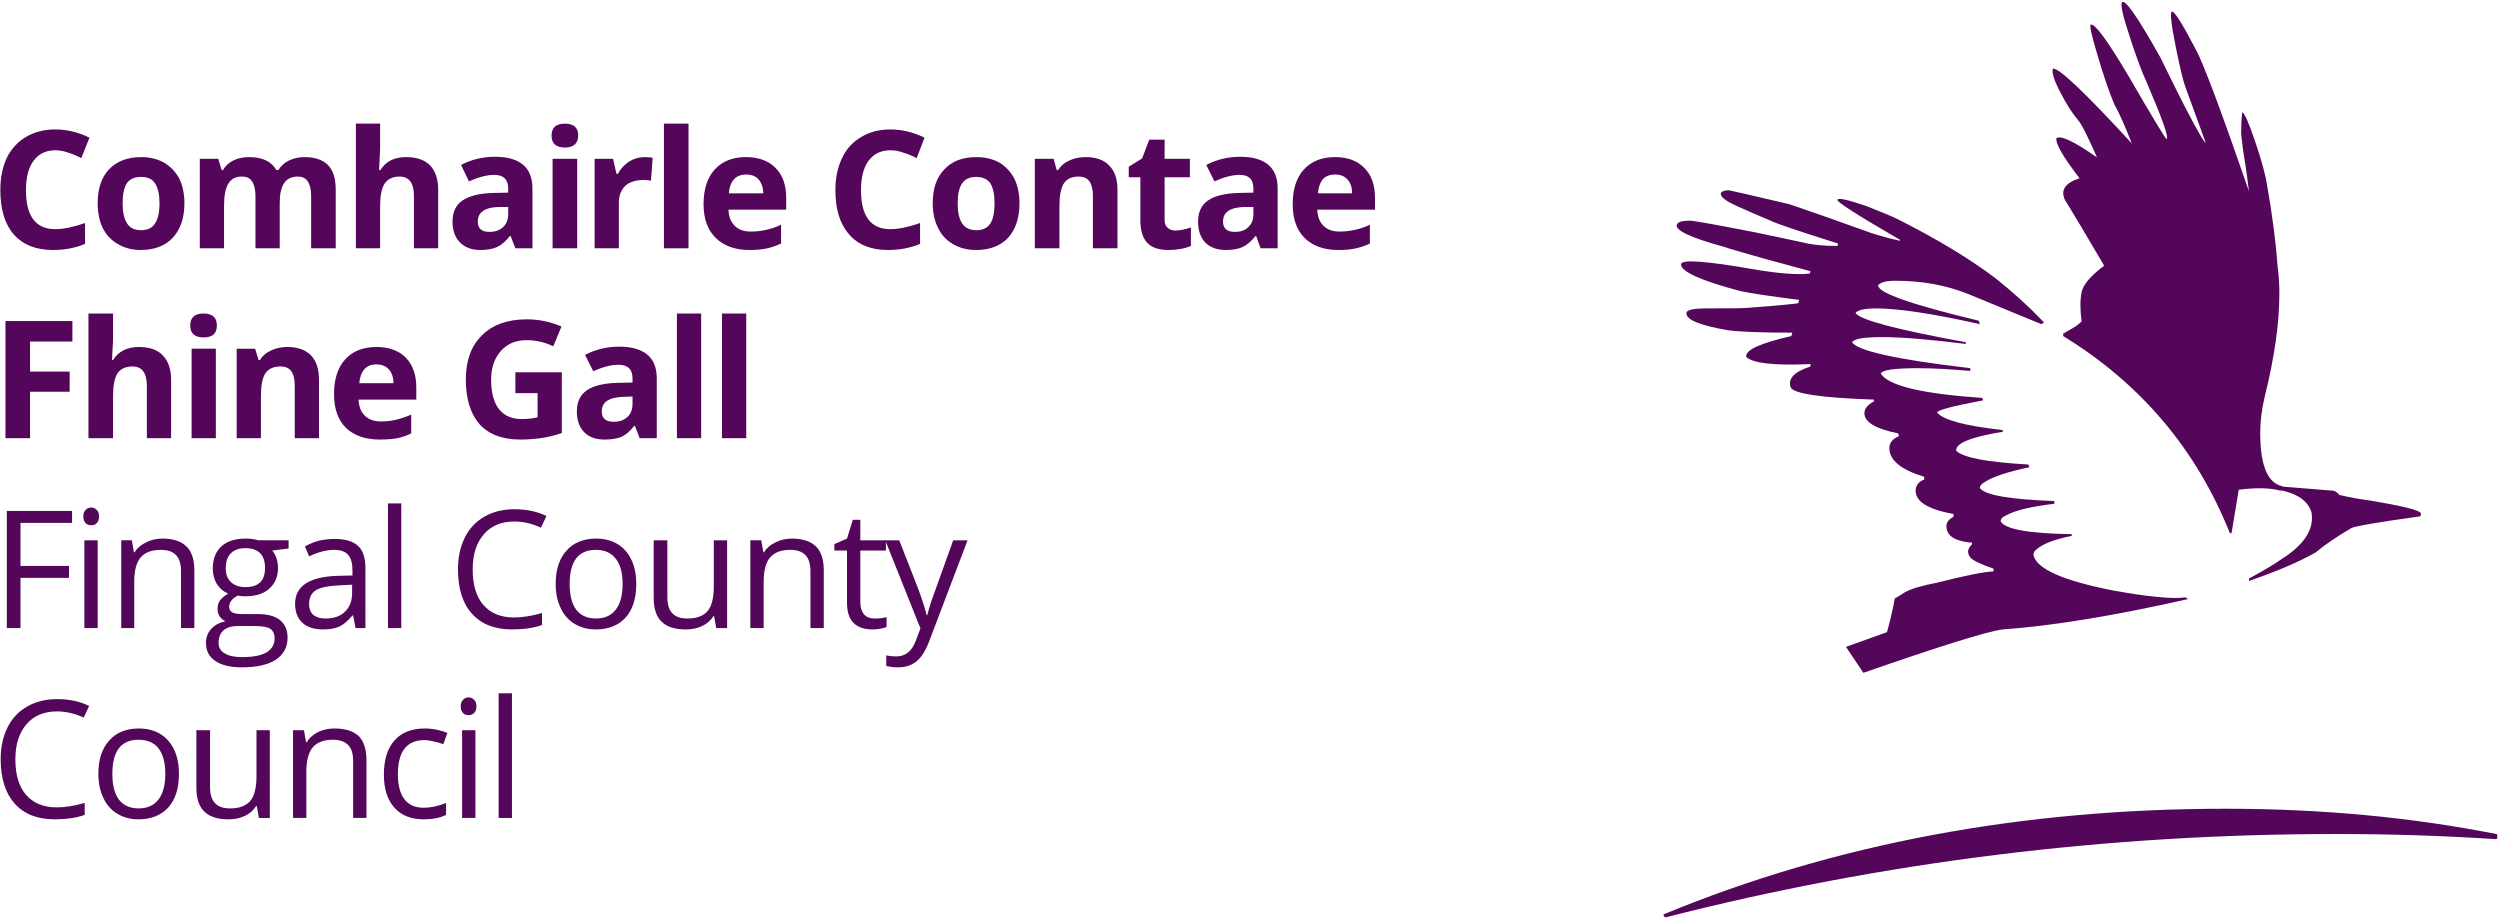 <svg xmlns="http://www.w3.org/2000/svg" viewBox="0 0 732 269" width="732" height="269"><title>FCC_CompactMark_1col_01_Official</title><style>		.s0 { fill: #53065a } 	</style><g id="_Artboards_">	</g><g id="Mark"><g id="&lt;Group&gt;"><path id="&lt;Compound Path&gt;" class="s0" d="m16.2 44q-4.1 0-6.4 3.1-2.2 3-2.2 8.6 0 11.4 8.6 11.4 3.6 0 8.7-1.8v6.1q-4.2 1.8-9.4 1.8-7.5 0-11.5-4.6-3.9-4.5-3.9-13 0-5.3 1.9-9.4 2-4 5.6-6.1 3.7-2.2 8.6-2.2 5 0 10 2.4l-2.4 6q-1.9-1-3.8-1.6-2-0.7-3.8-0.7z"></path><path id="&lt;Compound Path&gt;" fill-rule="evenodd" class="s0" d="m54 59.5q0 6.4-3.4 10.1-3.4 3.6-9.4 3.6-3.7 0-6.6-1.7-2.9-1.6-4.5-4.7-1.5-3.1-1.5-7.3 0-6.4 3.3-9.9 3.4-3.6 9.5-3.6 3.7 0 6.6 1.6 2.9 1.7 4.5 4.7 1.5 3.1 1.5 7.2zm-18.1 0q0 3.9 1.3 5.9 1.2 2 4.1 2 2.9 0 4.1-2 1.3-1.9 1.3-5.9 0-3.8-1.3-5.8-1.2-1.9-4.1-1.9-2.9 0-4.2 1.9-1.2 1.9-1.2 5.8z"></path><path id="&lt;Compound Path&gt;" class="s0" d="m81.9 72.7h-7.1v-15.3q0-2.8-1-4.3-0.9-1.4-3-1.4-2.7 0-3.9 2-1.3 2-1.3 6.7v12.3h-7.1v-26.2h5.4l1 3.3h0.4q1-1.8 3-2.8 2-1 4.6-1 5.9 0 8 3.8h0.6q1.1-1.8 3.1-2.8 2.1-1 4.6-1 4.5 0 6.8 2.3 2.3 2.3 2.3 7.3v17.1h-7.2v-15.3q0-2.8-1-4.3-0.9-1.4-2.9-1.4-2.7 0-4 1.9-1.3 1.9-1.3 5.9z"></path><path id="&lt;Compound Path&gt;" class="s0" d="m128.3 72.7h-7.1v-15.3q0-5.7-4.2-5.7-3 0-4.4 2.1-1.3 2-1.3 6.6v12.3h-7.1v-36.5h7.1v7.5q0 0.8-0.2 4l-0.1 2.1h0.4q2.3-3.8 7.5-3.8 4.7 0 7.1 2.5 2.3 2.5 2.3 7.1z"></path><path id="&lt;Compound Path&gt;" fill-rule="evenodd" class="s0" d="m150.9 72.7l-1.4-3.6h-0.2q-1.8 2.3-3.7 3.2-1.9 0.9-5 0.9-3.7 0-5.9-2.2-2.2-2.2-2.2-6.1 0-4.2 2.9-6.2 3-2 8.8-2.2l4.6-0.1v-1.2q0-4-4.1-4-3.1 0-7.4 1.9l-2.3-4.8q4.5-2.4 10-2.4 5.3 0 8.1 2.3 2.8 2.3 2.8 7v17.5zm-2.1-12.1h-2.8q-3.1 0.1-4.6 1.2-1.5 1-1.5 3.1 0 3 3.4 3 2.5 0 4-1.4 1.5-1.4 1.5-3.8z"></path><path id="&lt;Compound Path&gt;" class="s0" d="m161.5 39.7q0-3.5 3.9-3.5 3.9 0 3.9 3.5 0 1.7-1 2.6-1 0.9-2.9 0.9-3.9 0-3.9-3.5zm7.5 33h-7.2v-26.2h7.2z"></path><path id="&lt;Compound Path&gt;" class="s0" d="m188.7 46q1.4 0 2.4 0.2l-0.5 6.7q-0.9-0.2-2.1-0.2-3.5 0-5.4 1.7-1.9 1.8-1.9 5v13.3h-7.1v-26.2h5.4l1 4.4h0.4q1.2-2.2 3.3-3.6 2.1-1.3 4.5-1.3z"></path><path id="&lt;Compound Path&gt;" class="s0" d="m201.6 72.7h-7.2v-36.5h7.2z"></path><path id="&lt;Compound Path&gt;" fill-rule="evenodd" class="s0" d="m219.5 73.2q-6.3 0-9.9-3.5-3.6-3.5-3.6-9.9 0-6.6 3.3-10.2 3.3-3.6 9.1-3.6 5.6 0 8.7 3.2 3.1 3.1 3.1 8.7v3.5h-16.9q0.1 3 1.8 4.7 1.7 1.7 4.7 1.7 2.4 0 4.5-0.5 2.1-0.4 4.4-1.5v5.5q-1.9 0.9-4 1.4-2.1 0.5-5.2 0.5zm-1-22.1q-2.3 0-3.6 1.4-1.3 1.5-1.5 4.1h10.1q-0.1-2.6-1.4-4.1-1.3-1.4-3.6-1.4z"></path><path id="&lt;Compound Path&gt;" class="s0" d="m260.7 44q-4.1 0-6.4 3.1-2.2 3-2.2 8.6 0 11.4 8.6 11.4 3.6 0 8.7-1.8v6.1q-4.2 1.8-9.4 1.8-7.5 0-11.4-4.6-4-4.5-4-13 0-5.3 2-9.4 1.9-4 5.6-6.1 3.6-2.2 8.5-2.2 5 0 10 2.4l-2.3 6q-1.9-1-3.9-1.6-1.9-0.7-3.8-0.7z"></path><path id="&lt;Compound Path&gt;" fill-rule="evenodd" class="s0" d="m298.5 59.5q0 6.4-3.3 10.1-3.4 3.6-9.4 3.6-3.8 0-6.7-1.7-2.9-1.6-4.4-4.7-1.6-3.1-1.6-7.3 0-6.4 3.4-9.9 3.3-3.6 9.4-3.6 3.8 0 6.7 1.6 2.8 1.7 4.4 4.7 1.5 3.1 1.5 7.2zm-18.1 0q0 3.9 1.3 5.9 1.3 2 4.2 2 2.8 0 4.1-2 1.2-1.9 1.2-5.9 0-3.8-1.2-5.8-1.3-1.9-4.2-1.9-2.8 0-4.1 1.9-1.3 1.9-1.3 5.8z"></path><path id="&lt;Compound Path&gt;" class="s0" d="m327.2 72.7h-7.2v-15.3q0-2.8-1-4.3-1-1.4-3.2-1.4-3 0-4.3 2-1.3 2-1.3 6.7v12.3h-7.2v-26.2h5.5l0.9 3.3h0.4q1.2-1.9 3.3-2.8 2.1-1 4.8-1 4.6 0 6.9 2.5 2.4 2.4 2.4 7.1z"></path><path id="&lt;Compound Path&gt;" class="s0" d="m344.2 67.5q1.8 0 4.5-0.9v5.4q-2.7 1.2-6.6 1.2-4.3 0-6.3-2.2-1.9-2.2-1.9-6.5v-12.6h-3.4v-3.1l3.9-2.4 2.1-5.5h4.5v5.6h7.4v5.4h-7.4v12.6q0 1.5 0.9 2.2 0.8 0.8 2.3 0.8z"></path><path id="&lt;Compound Path&gt;" fill-rule="evenodd" class="s0" d="m369.1 72.7l-1.3-3.6h-0.2q-1.8 2.3-3.7 3.2-1.9 0.9-5 0.9-3.8 0-6-2.2-2.1-2.2-2.1-6.1 0-4.2 2.9-6.2 2.9-2 8.8-2.2l4.5-0.1v-1.2q0-4-4-4-3.2 0-7.4 1.9l-2.4-4.8q4.5-2.4 10-2.4 5.3 0 8.1 2.3 2.8 2.3 2.8 7v17.5zm-2.1-12.1h-2.7q-3.2 0.1-4.7 1.2-1.5 1-1.5 3.1 0 3 3.5 3 2.5 0 3.9-1.4 1.5-1.4 1.5-3.8z"></path><path id="&lt;Compound Path&gt;" fill-rule="evenodd" class="s0" d="m391.9 73.2q-6.3 0-9.9-3.5-3.5-3.5-3.5-9.9 0-6.6 3.3-10.2 3.3-3.6 9.1-3.6 5.5 0 8.6 3.2 3.1 3.1 3.1 8.7v3.5h-16.9q0.1 3 1.8 4.7 1.7 1.7 4.7 1.7 2.4 0 4.5-0.5 2.1-0.4 4.4-1.5v5.5q-1.8 0.9-4 1.4-2.1 0.5-5.2 0.5zm-1-22.1q-2.3 0-3.6 1.4-1.2 1.5-1.4 4.1h10q0-2.6-1.4-4.1-1.3-1.4-3.6-1.4z"></path><path id="&lt;Compound Path&gt;" class="s0" d="m8.8 128.3h-7.2v-34.3h19.6v6h-12.4v8.8h11.6v5.9h-11.6z"></path><path id="&lt;Compound Path&gt;" class="s0" d="m50.1 128.3h-7.1v-15.3q0-5.7-4.2-5.7-3 0-4.4 2-1.3 2.1-1.3 6.7v12.3h-7.2v-36.5h7.2v7.4q0 0.9-0.2 4.1l-0.1 2.1h0.3q2.4-3.8 7.6-3.8 4.7 0 7 2.5 2.4 2.5 2.4 7.1z"></path><path id="&lt;Compound Path&gt;" class="s0" d="m55.7 95.3q0-3.5 3.9-3.5 3.9 0 3.9 3.5 0 1.7-0.9 2.6-1 0.9-3 0.9-3.9 0-3.9-3.5zm7.5 33h-7.1v-26.2h7.1z"></path><path id="&lt;Compound Path&gt;" class="s0" d="m93.4 128.3h-7.1v-15.3q0-2.9-1-4.3-1-1.4-3.2-1.4-3 0-4.4 2-1.3 2-1.3 6.7v12.3h-7.1v-26.2h5.4l1 3.3h0.4q1.2-1.9 3.3-2.8 2.1-1 4.7-1 4.6 0 7 2.5 2.3 2.4 2.3 7.1z"></path><path id="&lt;Compound Path&gt;" fill-rule="evenodd" class="s0" d="m111.2 128.7q-6.3 0-9.9-3.4-3.5-3.5-3.5-9.9 0-6.6 3.3-10.2 3.3-3.6 9.1-3.6 5.5 0 8.6 3.1 3.1 3.2 3.1 8.8v3.5h-16.9q0.1 3 1.8 4.7 1.7 1.7 4.8 1.7 2.3 0 4.4-0.5 2.1-0.5 4.4-1.5v5.5q-1.8 0.9-4 1.4-2.1 0.4-5.2 0.4zm-1-22q-2.3 0-3.5 1.4-1.3 1.5-1.5 4.1h10q0-2.6-1.4-4.1-1.3-1.4-3.6-1.4z"></path><path id="&lt;Compound Path&gt;" class="s0" d="m150.9 109h13.6v17.8q-3.3 1.1-6.2 1.5-3 0.4-6 0.4-7.8 0-11.9-4.5-4-4.6-4-13.1 0-8.3 4.7-12.9 4.7-4.7 13.2-4.7 5.2 0 10.1 2.1l-2.4 5.8q-3.7-1.8-7.8-1.8-4.7 0-7.5 3.1-2.9 3.2-2.9 8.5 0 5.6 2.3 8.6 2.3 2.9 6.7 2.9 2.2 0 4.6-0.5v-7.1h-6.5z"></path><path id="&lt;Compound Path&gt;" fill-rule="evenodd" class="s0" d="m187.3 128.3l-1.4-3.6h-0.2q-1.8 2.3-3.7 3.2-1.9 0.8-5 0.8-3.8 0-5.9-2.1-2.2-2.2-2.2-6.1 0-4.2 2.9-6.2 2.9-2 8.8-2.2l4.6-0.1v-1.2q0-4-4.1-4-3.2 0-7.4 1.9l-2.4-4.8q4.6-2.4 10.1-2.4 5.2 0 8.1 2.3 2.8 2.3 2.8 7v17.5zm-2.1-12.2l-2.8 0.1q-3.1 0.1-4.7 1.2-1.5 1-1.5 3.1 0 3 3.5 3 2.5 0 4-1.4 1.5-1.4 1.5-3.8z"></path><path id="&lt;Compound Path&gt;" class="s0" d="m205.3 128.3h-7.1v-36.5h7.1z"></path><path id="&lt;Compound Path&gt;" class="s0" d="m218.5 128.3h-7.1v-36.5h7.1z"></path><path id="&lt;Compound Path&gt;" class="s0" d="m6 183.9h-4v-34.3h19.1v3.5h-15.1v12.6h14.2v3.5h-14.2z"></path><path id="&lt;Compound Path&gt;" class="s0" d="m24.4 151.2q0-1.3 0.7-1.9 0.6-0.7 1.6-0.7 1 0 1.6 0.7 0.7 0.6 0.7 1.9 0 1.3-0.7 2-0.6 0.6-1.6 0.6-1 0-1.6-0.6-0.7-0.7-0.7-2zm4.2 32.7h-3.9v-25.7h3.9z"></path><path id="&lt;Compound Path&gt;" class="s0" d="m53 183.9v-16.6q0-3.2-1.4-4.7-1.4-1.6-4.5-1.6-4 0-5.9 2.2-1.9 2.2-1.9 7.2v13.5h-3.8v-25.7h3.1l0.6 3.5h0.2q1.2-1.9 3.4-2.9 2.1-1.1 4.8-1.1 4.6 0 7 2.3 2.3 2.2 2.3 7.1v16.8z"></path><path id="&lt;Compound Path&gt;" fill-rule="evenodd" class="s0" d="m84.5 158.2v2.4l-4.8 0.6q0.7 0.8 1.2 2.1 0.5 1.4 0.5 3 0 3.8-2.6 6.1-2.5 2.2-7 2.2-1.2 0-2.2-0.2-2.5 1.3-2.5 3.3 0 1.1 0.9 1.6 0.9 0.5 3 0.5h4.5q4.2 0 6.4 1.7 2.3 1.8 2.3 5.2 0 4.2-3.5 6.5-3.4 2.2-9.9 2.2-5.1 0-7.8-1.9-2.7-1.8-2.7-5.3 0-2.3 1.5-4 1.5-1.7 4.2-2.3-1-0.5-1.7-1.4-0.6-1-0.6-2.2 0-1.4 0.7-2.5 0.8-1 2.4-2-2-0.8-3.3-2.8-1.2-2-1.2-4.5 0-4.2 2.5-6.5 2.5-2.3 7.2-2.3 2 0 3.6 0.5zm-20.5 30q0 2.1 1.8 3.1 1.7 1.1 5 1.1 4.9 0 7.3-1.4 2.3-1.5 2.3-4 0-2.1-1.3-2.9-1.2-0.8-4.8-0.8h-4.7q-2.6 0-4.1 1.2-1.5 1.3-1.5 3.7zm2.1-21.8q0 2.7 1.6 4.1 1.5 1.4 4.2 1.4 5.7 0 5.7-5.6 0-5.8-5.8-5.8-2.7 0-4.2 1.5-1.5 1.5-1.5 4.4z"></path><path id="&lt;Compound Path&gt;" fill-rule="evenodd" class="s0" d="m104.1 183.9l-0.7-3.7h-0.2q-2 2.4-3.9 3.3-1.9 0.8-4.7 0.8-3.9 0-6-1.9-2.2-2-2.2-5.6 0-7.8 12.5-8.2l4.3-0.1v-1.6q0-3-1.3-4.5-1.3-1.4-4.1-1.4-3.3 0-7.3 1.9l-1.2-2.9q1.9-1.1 4.1-1.7 2.3-0.5 4.6-0.5 4.6 0 6.8 2 2.2 2 2.2 6.5v17.6zm-8.8-2.8q3.7 0 5.7-2 2.1-2 2.1-5.5v-2.4l-3.9 0.2q-4.6 0.2-6.7 1.4-2 1.3-2 4 0 2.1 1.2 3.2 1.3 1.1 3.6 1.1z"></path><path id="&lt;Compound Path&gt;" class="s0" d="m117.5 183.9h-3.9v-36.5h3.9z"></path><path id="&lt;Compound Path&gt;" class="s0" d="m150.6 152.7q-5.7 0-8.9 3.7-3.3 3.8-3.3 10.3 0 6.8 3.1 10.4 3.2 3.7 9 3.7 3.6 0 8.2-1.3v3.5q-3.6 1.3-8.8 1.3-7.6 0-11.7-4.6-4.1-4.5-4.1-13 0-5.3 2-9.3 2-4 5.7-6.1 3.8-2.2 8.8-2.2 5.4 0 9.4 2l-1.6 3.4q-3.9-1.8-7.8-1.8z"></path><path id="&lt;Compound Path&gt;" fill-rule="evenodd" class="s0" d="m186.3 171q0 6.3-3.1 9.8-3.2 3.5-8.8 3.5-3.4 0-6.1-1.6-2.7-1.6-4.1-4.6-1.5-3-1.5-7.1 0-6.3 3.2-9.8 3.1-3.5 8.7-3.5 5.4 0 8.6 3.6 3.1 3.6 3.1 9.7zm-19.5 0q0 4.9 1.9 7.5 2 2.6 5.8 2.6 3.8 0 5.8-2.6 2-2.6 2-7.5 0-4.9-2-7.4-2-2.6-5.8-2.6-3.9 0-5.8 2.5-1.9 2.5-1.9 7.5z"></path><path id="&lt;Compound Path&gt;" class="s0" d="m195.4 158.2v16.6q0 3.2 1.4 4.7 1.4 1.6 4.5 1.6 4 0 5.9-2.2 1.8-2.2 1.8-7.2v-13.5h3.9v25.7h-3.2l-0.6-3.5h-0.2q-1.2 1.9-3.3 2.9-2.1 1-4.8 1-4.7 0-7-2.2-2.4-2.2-2.4-7.1v-16.8z"></path><path id="&lt;Compound Path&gt;" class="s0" d="m237.3 183.9v-16.6q0-3.2-1.4-4.7-1.5-1.6-4.5-1.6-4 0-5.9 2.2-1.9 2.2-1.9 7.2v13.5h-3.9v-25.7h3.2l0.6 3.5h0.2q1.2-1.9 3.4-2.9 2.1-1.1 4.8-1.1 4.6 0 7 2.3 2.3 2.2 2.3 7.1v16.8z"></path><path id="&lt;Compound Path&gt;" class="s0" d="m256 181.1q1.1 0 2-0.1 1-0.2 1.6-0.3v2.9q-0.7 0.3-1.9 0.5-1.2 0.2-2.2 0.2-7.5 0-7.5-7.8v-15.3h-3.7v-1.9l3.7-1.6 1.7-5.5h2.2v6h7.5v3h-7.5v15.1q0 2.3 1.1 3.6 1.1 1.2 3 1.2z"></path><path id="&lt;Compound Path&gt;" class="s0" d="m259.2 158.2h4.1l5.7 14.6q1.8 5 2.3 7.3h0.2q0.3-1.2 1.2-4.1 1-2.9 6.4-17.8h4.2l-11.1 29.2q-1.6 4.4-3.8 6.2-2.2 1.8-5.4 1.8-1.8 0-3.5-0.4v-3.1q1.3 0.3 2.9 0.3 4 0 5.7-4.5l1.4-3.7z"></path><path id="&lt;Compound Path&gt;" class="s0" d="m16.7 208.3q-5.7 0-8.9 3.7-3.3 3.8-3.3 10.3 0 6.8 3.1 10.4 3.2 3.7 9 3.7 3.6 0 8.2-1.3v3.5q-3.6 1.3-8.8 1.3-7.6 0-11.7-4.6-4.1-4.6-4.1-13 0-5.3 2-9.3 2-4 5.7-6.1 3.8-2.2 8.8-2.2 5.4 0 9.4 2l-1.6 3.4q-3.9-1.8-7.8-1.8z"></path><path id="&lt;Compound Path&gt;" fill-rule="evenodd" class="s0" d="m52.4 226.6q0 6.3-3.1 9.8-3.2 3.5-8.8 3.5-3.4 0-6.1-1.6-2.7-1.6-4.1-4.6-1.5-3.1-1.5-7.1 0-6.3 3.2-9.8 3.1-3.5 8.7-3.5 5.4 0 8.6 3.6 3.1 3.6 3.1 9.7zm-19.5 0q0 4.9 1.9 7.5 2 2.6 5.8 2.6 3.8 0 5.8-2.6 2-2.6 2-7.5 0-4.9-2-7.5-2-2.5-5.8-2.5-3.9 0-5.8 2.5-1.9 2.5-1.9 7.5z"></path><path id="&lt;Compound Path&gt;" class="s0" d="m61.5 213.8v16.6q0 3.2 1.4 4.7 1.4 1.6 4.5 1.6 4 0 5.9-2.2 1.8-2.2 1.8-7.2v-13.5h3.9v25.7h-3.2l-0.6-3.5h-0.2q-1.2 1.9-3.3 2.9-2.1 1-4.8 1-4.7 0-7-2.2-2.4-2.2-2.4-7.1v-16.8z"></path><path id="&lt;Compound Path&gt;" class="s0" d="m103.4 239.5v-16.7q0-3.1-1.4-4.6-1.5-1.6-4.5-1.6-4 0-5.9 2.2-1.9 2.2-1.9 7.2v13.5h-3.9v-25.7h3.2l0.6 3.5h0.2q1.2-1.9 3.4-3 2.1-1 4.8-1 4.6 0 7 2.2 2.3 2.3 2.3 7.2v16.8z"></path><path id="&lt;Compound Path&gt;" class="s0" d="m124.1 239.9q-5.6 0-8.6-3.4-3.1-3.4-3.1-9.7 0-6.5 3.1-10 3.1-3.5 8.9-3.5 1.8 0 3.7 0.4 1.8 0.4 2.9 0.9l-1.2 3.3q-1.3-0.5-2.8-0.8-1.5-0.4-2.7-0.4-7.8 0-7.8 10 0 4.8 1.9 7.3 1.9 2.5 5.6 2.5 3.2 0 6.6-1.4v3.5q-2.6 1.3-6.5 1.3z"></path><path id="&lt;Compound Path&gt;" class="s0" d="m134.9 206.8q0-1.3 0.7-1.9 0.6-0.7 1.6-0.7 1 0 1.6 0.7 0.7 0.6 0.7 1.9 0 1.3-0.7 2-0.6 0.6-1.6 0.6-1 0-1.6-0.6-0.7-0.7-0.7-2zm4.3 32.7h-3.9v-25.7h3.9z"></path><path id="&lt;Compound Path&gt;" class="s0" d="m149.9 239.5h-3.9v-36.5h3.9z"></path></g><g id="&lt;Group&gt;"><g id="&lt;Group&gt;"><path id="&lt;Compound Path&gt;" class="s0" d="m640.7 175.4q-32.8 7.4-54.4 8.9-7.1 1-40.7 12.7l-5.1-7.6 12-4.3q1.2-4.3 1.3-5.1 0.5-2 1-4.8 1.5-0.8 3-1.8 2.6-1.5 9.4-2.8 12.2-3.1 16.5-3.3v-0.8q-5.8-2-6.8-3.3-1.5-2 0.5-3.8v-0.5q-5.9-0.5-7.1-3.1-1.3-3 1.7-4.5v-0.8q-11.1-2-11.1-6.8 0-2.3 2.5-3.3v-0.8q-10.2-3.1-10.2-8.4 0-2.3 2.8-3.5l-0.2-0.8q-9.9-2-9.9-5.9 0-2 2.8-3.5v-0.5q-23.2-0.8-24.4-3.6-1.3-3.8 5.8-6.1v-0.7q-16 0.7-18.8-2.1-0.5-3 13.2-6.1l0.3-1q-13.2 0-18.8-0.7-12.2-2.1-12.2-4.9-0.3-1.5 5.8-1.5 11.2 0 12.5-0.2 8.6-0.6 14.4-1.3l0.3-1q-12.7-1.6-17.3-2.6-17.3-4.6-17.3-7.8 0-2.3 21.6 1.5 10.7 1.8 16.1 1.2l0.2-0.7-14-3.8q-9.9-2.8-11.2-3.3-15-4.1-13.9-6.6 0.5-1.1 3.8-1.1c1 0 7.2 1.1 18.5 3.3q8.7 1.8 16 3.4 3.6 0.7 8.7 0.7l0.2-0.7q-17.2-5.4-19.8-6.7-4.8-2-9.9-4.3-5.1-2.3-4.6-3.8 0.5-0.8 2.3-0.8 0.3 0 17.8 4.1 12.5 4.3 21.6 7.6 4.1 1.6 10.7 3.1v-0.3q-18.8-10.9-18.3-11.7 0.2-1 8.4 1.8 6.6 2.6 9.1 3.8 17.3 8.7 28.7 17.3 7.7 6.1 14.3 13l-0.8 0.5-21.6-8.9q-9.6-3.8-21.1-3.8-4 0-5.1 1.3-0.2 3.3 29.5 10.4l0.3 1q-20.6-4.6-30.3-4.6-5 0-6.1 1.3 1.6 3 32.3 8.6v0.5q-16-2-24.6-2-7.9 0-8.7 1.5 2.3 3.8 34.6 7.6v0.8q-9.2-0.8-15.3-0.8-10.4 0-10.9 1.6 3.3 5.3 29.7 7.1l0.3 0.7q-13.7 2.6-13.5 3.6 2.8 3.3 19.1 5.1l0.2 0.5q-14.2 2.3-13.7 5.6 3.1 3 21.1 4l0.3 0.8q-9.5 2-13 4.3-1.5 0.8-1.5 1.8 2.3 3.1 21.8 3.8v0.8q-10.1 1.2-13.9 3.3-1.8 0.7-1.8 1.8 1.7 3.5 20.8 3.8v0.5q-7.4 1.5-10.1 3.8-1.1 0.7-1.1 1.8 1.3 6.1 23.4 10.4 15.5 2.8 21.1 2zm21.1-48.5q0 14.2 6.6 15.5l-0.5 1.3q-4.8-1.3-12.4-0.3l-2.1 12.7h-0.5q-14.7-36.8-48.8-57.7v-0.7q1.3-0.8 3.6-2.1 1-0.7 1.8-1.5-0.7-5.1 0-8.6 0.7-3.3 6.6-7.7l-6.9-11.7q-4.1-6.8-4.6-7.6-2-4.3 4.3-6.3-7.1-9.2-6.8-11.7 1.8-1.5 11.9 5.6-4-9.2-5.6-11c-1.7-2-3.4-4.7-5.2-8.2q-2.7-5.2-2.1-6.8 2.5-0.5 23.1 21.9-3.1-7.9-5.1-11.4-2.3-5.4-4.9-14.3-2.7-8.9-2-9.1 1.8-0.5 11 15 10.9 18.8 11.2 18.5 1-0.7-5.9-16.7-2-4.3-4.8-12.9-3.3-9.9-2.3-10.5 1.5-1 11.2 16.3 3.3 6.8 6.9 13.9 5.8 11.2 6.3 10.9l-5.9-16.2q-1-2.6-2.9-12.1-1.9-9.5-1.1-10 1-0.5 7.1 11.2 3.3 6.1 15.5 41.4-0.5-4.1-1-7.4-0.8-4.6-1.3-9.4 0-3.3 0.3-6.3 1 0.2 3.8 8.5 2.8 8.2 3.5 12.8 2.3 13 3.1 23.9 0.5 3.6 0.5 7.9 0 12.9-4.3 30.2-1.3 5.4-1.3 10.7zm-3.3 42.5q6.6-3.6 9.4-5.6 10.2-6.4 8.9-13.8-1.5-5-9.6-6.6l0.2-1 16 1.3q1.3 0.7 1.5 1.2 4.6 1.1 8.7 1.6 15 2.5 15.2 3.8 0.3 1-1 1-17.8 2.5-19.3 3.3-6.9 4.1-10.4 7.1-7.1 4.1-19.6 8.4z"></path><path id="&lt;Compound Path&gt;" class="s0" d="m731.2 244.5v1q-0.3 0.2-0.5 0.2-22.9-1.5-46.6-1.5-100.9 0-196.4 24.4-0.3 0-0.6-0.5v-0.3l0.3-0.2q74.7-30.8 164.2-30.8 41.9 0 79.3 7.4 0.3 0 0.3 0.3z"></path></g></g></g></svg>